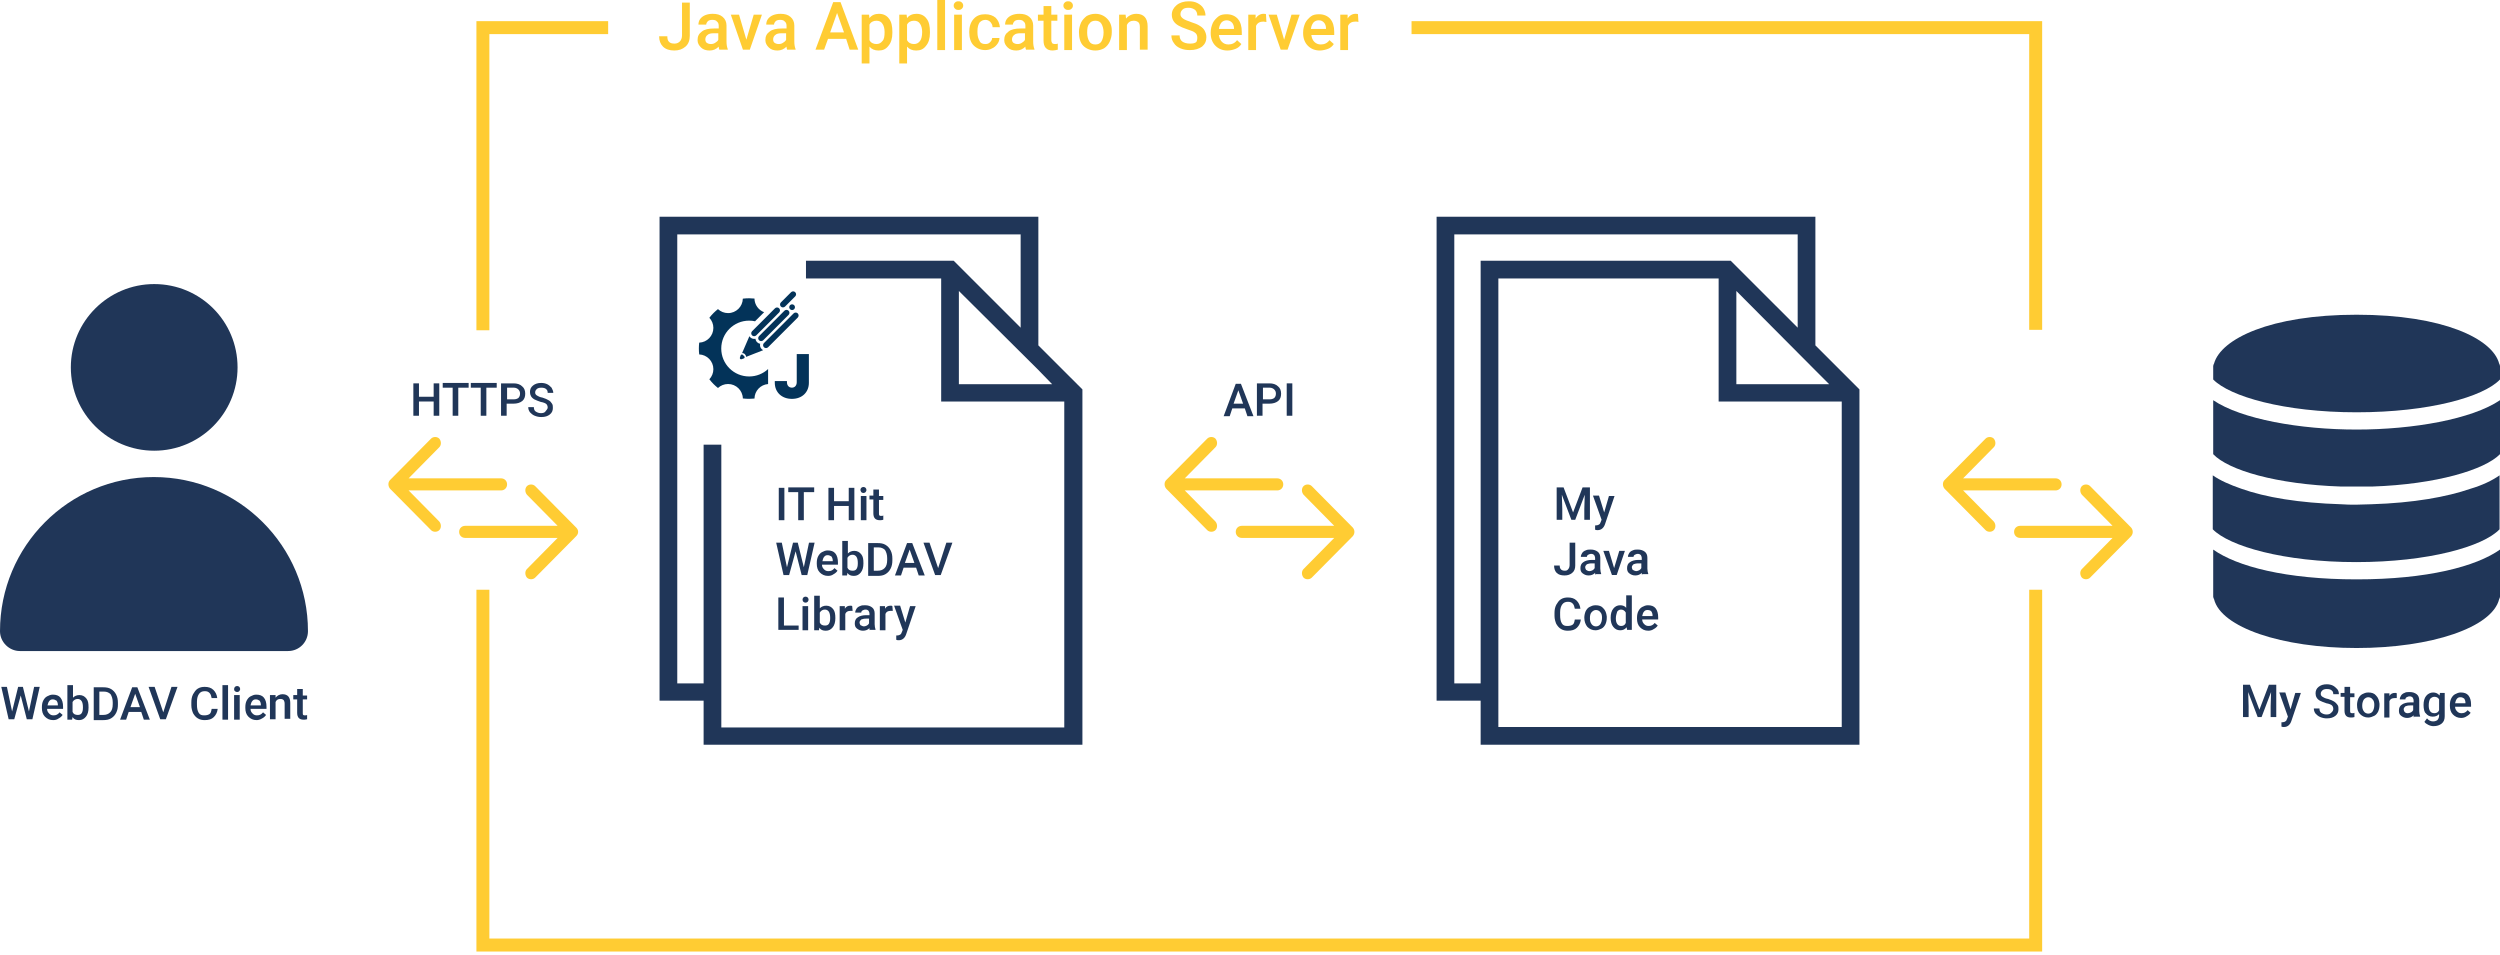 <svg width="670" height="256" viewBox="0 0 670 256" fill="none" xmlns="http://www.w3.org/2000/svg">
<g clip-path="url(#clip0)">
<path d="M41.325 120.791C53.596 120.791 63.666 110.841 63.666 98.461C63.666 86.081 53.711 76.131 41.325 76.131C29.055 76.131 18.984 86.081 18.984 98.461C18.984 110.841 29.055 120.791 41.325 120.791Z" fill="#203658"/>
<path d="M5.325 174.477H77.21C80.219 174.477 82.535 172.047 82.535 169.155C82.535 146.362 64.013 127.85 41.209 127.85C18.405 127.85 0 146.362 0 169.155C0 172.047 2.431 174.477 5.325 174.477Z" fill="#203658"/>
<path d="M7.756 190.675L9.145 184.08H10.649L8.682 192.758H7.177L5.556 186.394L3.82 192.758H2.315L0.347 184.08H1.852L3.241 190.675L4.862 184.08H6.135L7.756 190.675Z" fill="#203658"/>
<path d="M14.238 192.988C13.312 192.988 12.618 192.641 12.039 192.063C11.46 191.484 11.229 190.674 11.229 189.749V189.517C11.229 188.823 11.344 188.245 11.576 187.782C11.807 187.319 12.155 186.856 12.618 186.625C13.081 186.394 13.544 186.162 14.122 186.162C15.049 186.162 15.743 186.394 16.206 186.972C16.669 187.551 16.901 188.36 16.901 189.402V189.98H12.618C12.618 190.559 12.849 190.906 13.196 191.253C13.544 191.6 13.891 191.716 14.354 191.716C15.049 191.716 15.511 191.484 15.975 190.906L16.785 191.6C16.553 191.947 16.206 192.294 15.743 192.526C15.28 192.873 14.817 192.988 14.238 192.988ZM14.122 187.435C13.775 187.435 13.428 187.551 13.196 187.898C12.965 188.129 12.849 188.592 12.733 189.055H15.511V188.939C15.511 188.476 15.396 188.129 15.164 187.782C14.817 187.551 14.47 187.435 14.122 187.435Z" fill="#203658"/>
<path d="M23.73 189.634C23.73 190.675 23.499 191.485 23.036 192.063C22.573 192.642 21.994 192.989 21.183 192.989C20.373 192.989 19.794 192.758 19.447 192.179L19.331 192.873H18.058V183.617H19.563V186.973C20.026 186.51 20.605 186.278 21.299 186.278C22.11 186.278 22.688 186.625 23.151 187.204C23.614 187.782 23.73 188.477 23.73 189.634ZM22.225 189.518C22.225 188.824 22.11 188.245 21.878 187.898C21.647 187.551 21.299 187.32 20.836 187.32C20.258 187.32 19.794 187.551 19.447 188.13V190.791C19.679 191.369 20.142 191.601 20.836 191.601C21.299 191.601 21.647 191.485 21.878 191.138C22.11 190.791 22.225 190.328 22.225 189.634V189.518Z" fill="#203658"/>
<path d="M25.12 192.873V184.195H27.666C28.477 184.195 29.171 184.311 29.75 184.658C30.329 185.005 30.792 185.468 31.139 186.162C31.486 186.856 31.602 187.551 31.602 188.361V188.823C31.602 189.633 31.486 190.327 31.139 191.022C30.792 191.716 30.329 192.179 29.75 192.526C29.171 192.873 28.477 192.989 27.666 192.989H25.12V192.873ZM26.625 185.352V191.6H27.666C28.477 191.6 29.055 191.369 29.518 190.906C29.981 190.443 30.213 189.749 30.213 188.708V188.245C30.213 187.319 29.981 186.625 29.634 186.047C29.171 185.584 28.592 185.352 27.898 185.352H26.625Z" fill="#203658"/>
<path d="M37.852 190.79H34.495L33.801 192.873H32.18L35.421 184.195H36.81L40.167 192.873H38.547L37.852 190.79ZM34.958 189.518H37.505L36.232 185.931L34.958 189.518Z" fill="#203658"/>
<path d="M43.756 190.906L45.955 184.08H47.575L44.45 192.758H42.945L39.82 184.08H41.44L43.756 190.906Z" fill="#203658"/>
<path d="M58.341 189.981C58.226 190.906 57.878 191.601 57.3 192.179C56.721 192.758 55.911 192.989 54.869 192.989C54.174 192.989 53.595 192.873 53.017 192.526C52.438 192.179 52.091 191.716 51.743 191.138C51.512 190.559 51.28 189.865 51.28 189.055V188.245C51.28 187.435 51.396 186.741 51.743 186.047C52.091 185.468 52.438 184.89 53.017 184.543C53.595 184.196 54.174 184.08 54.869 184.08C55.795 184.08 56.605 184.311 57.184 184.89C57.763 185.468 58.11 186.163 58.226 187.088H56.721C56.605 186.51 56.489 186.047 56.142 185.7C55.795 185.353 55.447 185.237 54.869 185.237C54.174 185.237 53.711 185.468 53.364 185.931C53.017 186.394 52.785 187.088 52.785 188.014V188.824C52.785 189.749 52.901 190.444 53.248 191.022C53.595 191.601 54.058 191.716 54.753 191.716C55.332 191.716 55.795 191.601 56.142 191.369C56.489 191.138 56.605 190.675 56.721 189.981H58.341Z" fill="#203658"/>
<path d="M61.12 192.873H59.615V183.617H61.12V192.873Z" fill="#203658"/>
<path d="M62.74 184.658C62.74 184.426 62.856 184.195 62.972 184.079C63.087 183.963 63.319 183.848 63.55 183.848C63.782 183.848 64.014 183.963 64.129 184.079C64.245 184.195 64.361 184.426 64.361 184.658C64.361 184.889 64.245 185.005 64.129 185.236C64.014 185.352 63.782 185.467 63.55 185.467C63.319 185.467 63.087 185.352 62.972 185.236C62.74 185.005 62.74 184.889 62.74 184.658ZM64.245 192.872H62.74V186.277H64.245V192.872Z" fill="#203658"/>
<path d="M68.76 192.988C67.834 192.988 67.139 192.641 66.56 192.063C65.981 191.484 65.75 190.674 65.75 189.749V189.517C65.75 188.823 65.866 188.245 66.097 187.782C66.329 187.319 66.676 186.856 67.139 186.625C67.602 186.394 68.065 186.162 68.644 186.162C69.57 186.162 70.264 186.394 70.728 186.972C71.191 187.551 71.422 188.36 71.422 189.402V189.98H67.139C67.139 190.559 67.371 190.906 67.718 191.253C68.065 191.6 68.412 191.716 68.875 191.716C69.57 191.716 70.033 191.484 70.496 190.906L71.306 191.6C71.075 191.947 70.728 192.294 70.264 192.526C69.686 192.873 69.223 192.988 68.76 192.988ZM68.528 187.435C68.181 187.435 67.834 187.551 67.602 187.898C67.371 188.129 67.255 188.592 67.139 189.055H69.917V188.939C69.917 188.476 69.802 188.129 69.57 187.782C69.223 187.551 68.991 187.435 68.528 187.435Z" fill="#203658"/>
<path d="M73.853 186.278V186.972C74.316 186.394 75.011 186.047 75.705 186.047C77.094 186.047 77.789 186.857 77.789 188.361V192.642H76.284V188.592C76.284 188.129 76.168 187.898 76.052 187.667C75.821 187.435 75.589 187.32 75.126 187.32C74.547 187.32 74.085 187.551 73.853 188.129V192.758H72.348V186.278H73.853Z" fill="#203658"/>
<path d="M81.145 184.774V186.394H82.303V187.435H81.145V191.022C81.145 191.253 81.145 191.485 81.261 191.6C81.377 191.716 81.493 191.716 81.84 191.716C81.956 191.716 82.187 191.716 82.303 191.6V192.757C81.956 192.873 81.608 192.873 81.377 192.873C80.219 192.873 79.64 192.294 79.64 191.022V187.435H78.599V186.278H79.64V184.658H81.145V184.774Z" fill="#203658"/>
<path d="M131.152 88.512V9.141H162.985V5.67H127.68V88.512H131.152Z" fill="#FFCC33"/>
<path d="M543.825 158.047V251.533H131.152V158.047H127.68V255.004H547.298V158.047H543.825Z" fill="#FFCC33"/>
<path d="M117.725 111.42H116.22V107.602H112.284V111.42H110.779V102.742H112.284V106.329H116.22V102.742H117.725V111.42Z" fill="#203658"/>
<path d="M125.596 103.9H122.818V111.42H121.313V103.9H118.65V102.627H125.596V103.9Z" fill="#203658"/>
<path d="M133.12 103.9H130.342V111.42H128.837V103.9H126.175V102.627H133.12V103.9Z" fill="#203658"/>
<path d="M135.783 108.18V111.42H134.278V102.742H137.635C138.561 102.742 139.371 102.974 139.95 103.552C140.529 104.015 140.76 104.709 140.76 105.519C140.76 106.329 140.529 107.023 139.95 107.486C139.371 107.949 138.561 108.18 137.635 108.18H135.783ZM135.783 107.023H137.635C138.214 107.023 138.561 106.907 138.908 106.676C139.14 106.445 139.371 106.097 139.371 105.519C139.371 105.056 139.255 104.709 138.908 104.362C138.677 104.131 138.214 103.899 137.751 103.899H135.898V107.023H135.783Z" fill="#203658"/>
<path d="M146.779 109.222C146.779 108.875 146.664 108.528 146.432 108.296C146.201 108.065 145.622 107.833 144.927 107.718C144.233 107.486 143.654 107.255 143.191 107.024C142.381 106.561 142.033 105.867 142.033 105.057C142.033 104.362 142.265 103.784 142.844 103.321C143.422 102.858 144.117 102.627 145.043 102.627C145.622 102.627 146.201 102.743 146.664 102.974C147.127 103.205 147.474 103.553 147.821 103.9C148.053 104.362 148.284 104.825 148.284 105.288H146.779C146.779 104.825 146.664 104.478 146.316 104.247C146.085 104.015 145.622 103.9 145.043 103.9C144.58 103.9 144.117 104.015 143.885 104.247C143.654 104.478 143.422 104.71 143.422 105.172C143.422 105.519 143.538 105.751 143.885 105.982C144.233 106.214 144.696 106.445 145.39 106.561C146.085 106.792 146.664 107.024 147.011 107.255C147.474 107.486 147.705 107.833 147.937 108.181C148.168 108.528 148.168 108.875 148.168 109.338C148.168 110.032 147.937 110.61 147.358 111.073C146.779 111.536 146.085 111.767 145.043 111.767C144.464 111.767 143.885 111.652 143.307 111.42C142.728 111.189 142.381 110.842 142.033 110.495C141.686 110.032 141.57 109.569 141.57 109.106H143.075C143.075 109.569 143.191 110.032 143.538 110.263C143.885 110.495 144.348 110.726 144.927 110.726C145.506 110.726 145.853 110.61 146.085 110.379C146.548 109.8 146.779 109.569 146.779 109.222Z" fill="#203658"/>
<path d="M210.214 139.414H208.709V130.736H210.214V139.414Z" fill="#203658"/>
<path d="M218.202 131.894H215.424V139.414H213.919V131.894H211.256V130.621H218.202V131.894Z" fill="#203658"/>
<path d="M228.967 139.414H227.462V135.596H223.526V139.414H222.021V130.736H223.526V134.323H227.462V130.736H228.967V139.414Z" fill="#203658"/>
<path d="M230.588 131.316C230.588 131.084 230.704 130.853 230.819 130.737C230.935 130.622 231.167 130.506 231.398 130.506C231.63 130.506 231.861 130.622 231.977 130.737C232.093 130.853 232.209 131.084 232.209 131.316C232.209 131.547 232.093 131.663 231.977 131.894C231.861 132.01 231.63 132.126 231.398 132.126C231.167 132.126 230.935 132.01 230.819 131.894C230.704 131.663 230.588 131.431 230.588 131.316ZM232.209 139.415H230.704V132.936H232.209V139.415Z" fill="#203658"/>
<path d="M235.565 131.315V132.935H236.722V133.976H235.565V137.563C235.565 137.794 235.565 138.026 235.68 138.141C235.796 138.257 235.912 138.257 236.259 138.257C236.375 138.257 236.607 138.257 236.722 138.141V139.298C236.375 139.414 236.028 139.414 235.796 139.414C234.639 139.414 234.06 138.835 234.06 137.563V133.86H233.018V132.819H234.06V131.199H235.565V131.315Z" fill="#203658"/>
<path d="M215.424 152.027L216.813 145.432H218.317L216.35 154.109H214.845L213.224 147.746L211.488 154.109H209.983L208.015 145.432H209.52L210.909 152.027L212.53 145.432H213.803L215.424 152.027Z" fill="#203658"/>
<path d="M221.906 154.34C220.98 154.34 220.286 153.993 219.707 153.414C219.128 152.836 218.896 152.026 218.896 151.1V150.869C218.896 150.175 219.012 149.596 219.244 149.133C219.475 148.671 219.823 148.208 220.286 147.976C220.749 147.745 221.212 147.514 221.79 147.514C222.716 147.514 223.411 147.745 223.874 148.324C224.337 148.902 224.569 149.712 224.569 150.753V151.332H220.286C220.286 151.91 220.517 152.257 220.864 152.604C221.212 152.952 221.559 153.067 222.022 153.067C222.716 153.067 223.179 152.836 223.643 152.257L224.453 152.952C224.221 153.299 223.874 153.646 223.411 153.877C222.948 154.224 222.485 154.34 221.906 154.34ZM221.79 148.786C221.443 148.786 221.096 148.902 220.864 149.249C220.633 149.481 220.517 149.943 220.401 150.406H223.18V150.29C223.18 149.828 223.064 149.481 222.832 149.133C222.485 148.902 222.138 148.786 221.79 148.786Z" fill="#203658"/>
<path d="M231.398 150.985C231.398 152.026 231.166 152.836 230.703 153.415C230.24 153.993 229.661 154.34 228.851 154.34C228.041 154.34 227.462 154.109 227.115 153.531L226.999 154.225H225.726V144.969H227.23V148.324C227.693 147.861 228.272 147.63 228.967 147.63C229.777 147.63 230.356 147.977 230.819 148.555C231.282 149.134 231.398 149.828 231.398 150.985ZM229.893 150.869C229.893 150.175 229.777 149.597 229.546 149.25C229.314 148.903 228.967 148.671 228.504 148.671C227.925 148.671 227.462 148.903 227.115 149.481V152.142C227.346 152.721 227.809 152.952 228.504 152.952C228.967 152.952 229.314 152.836 229.546 152.489C229.777 152.142 229.893 151.679 229.893 150.985V150.869Z" fill="#203658"/>
<path d="M232.671 154.224V145.547H235.218C236.028 145.547 236.722 145.663 237.301 146.01C237.88 146.357 238.343 146.82 238.69 147.514C239.038 148.208 239.153 148.902 239.153 149.712V150.175C239.153 150.985 239.038 151.679 238.69 152.373C238.343 153.067 237.88 153.53 237.301 153.877C236.722 154.224 236.028 154.34 235.218 154.34H232.671V154.224ZM234.176 146.704V152.952H235.218C236.028 152.952 236.607 152.72 237.07 152.258C237.533 151.795 237.764 151.101 237.764 150.059V149.596C237.764 148.671 237.533 147.977 237.185 147.398C236.722 146.935 236.144 146.704 235.449 146.704H234.176Z" fill="#203658"/>
<path d="M245.52 152.142H242.163L241.469 154.224H239.848L243.089 145.547H244.478L247.835 154.224H246.215L245.52 152.142ZM242.511 150.869H245.057L243.784 147.282L242.511 150.869Z" fill="#203658"/>
<path d="M251.424 152.258L253.623 145.432H255.244L252.118 154.109H250.613L247.488 145.432H249.108L251.424 152.258Z" fill="#203658"/>
<path d="M210.099 167.646H214.034V168.803H208.594V160.125H210.099V167.646Z" fill="#203658"/>
<path d="M215.076 160.704C215.076 160.473 215.192 160.242 215.308 160.126C215.423 160.01 215.655 159.895 215.886 159.895C216.118 159.895 216.35 160.01 216.465 160.126C216.581 160.242 216.697 160.473 216.697 160.704C216.697 160.936 216.581 161.052 216.465 161.283C216.35 161.399 216.118 161.514 215.886 161.514C215.655 161.514 215.423 161.399 215.308 161.283C215.192 161.167 215.076 160.936 215.076 160.704ZM216.581 168.919H215.076V162.44H216.581V168.919Z" fill="#203658"/>
<path d="M223.874 165.679C223.874 166.72 223.642 167.53 223.179 168.108C222.716 168.687 222.137 169.034 221.327 169.034C220.517 169.034 219.938 168.802 219.591 168.224L219.475 168.918H218.202V159.662H219.707V163.017C220.17 162.555 220.748 162.323 221.443 162.323C222.253 162.323 222.832 162.67 223.295 163.249C223.758 163.827 223.874 164.637 223.874 165.679ZM222.485 165.563C222.485 164.869 222.369 164.29 222.137 163.943C221.906 163.596 221.559 163.365 221.096 163.365C220.517 163.365 220.054 163.596 219.707 164.174V166.836C219.938 167.414 220.401 167.645 221.096 167.645C221.559 167.645 221.906 167.53 222.137 167.183C222.369 166.836 222.485 166.373 222.485 165.679V165.563Z" fill="#203658"/>
<path d="M228.504 163.713C228.273 163.713 228.157 163.713 227.926 163.713C227.231 163.713 226.768 163.944 226.537 164.523V168.919H225.032V162.44H226.421V163.134C226.768 162.556 227.231 162.324 227.926 162.324C228.157 162.324 228.273 162.324 228.389 162.44L228.504 163.713Z" fill="#203658"/>
<path d="M233.135 168.918C233.019 168.802 233.019 168.571 233.019 168.339C232.556 168.802 231.977 169.033 231.282 169.033C230.588 169.033 230.125 168.802 229.662 168.455C229.199 168.108 229.083 167.645 229.083 167.066C229.083 166.372 229.315 165.794 229.893 165.447C230.356 165.1 231.167 164.868 232.093 164.868H233.019V164.521C233.019 164.174 232.903 163.943 232.787 163.711C232.556 163.48 232.324 163.364 231.977 163.364C231.63 163.364 231.398 163.48 231.167 163.595C230.935 163.711 230.819 163.943 230.819 164.174H229.199C229.199 163.827 229.315 163.48 229.546 163.133C229.778 162.786 230.125 162.554 230.472 162.438C230.935 162.207 231.282 162.207 231.861 162.207C232.671 162.207 233.25 162.438 233.713 162.786C234.176 163.133 234.408 163.711 234.408 164.405V167.298C234.408 167.876 234.524 168.339 234.639 168.686V168.802H233.135V168.918ZM231.514 167.876C231.745 167.876 232.093 167.761 232.324 167.645C232.556 167.529 232.787 167.298 232.903 167.066V165.794H232.093C231.514 165.794 231.167 165.909 230.819 166.025C230.588 166.257 230.356 166.488 230.356 166.835C230.356 167.066 230.472 167.298 230.588 167.529C231.051 167.761 231.282 167.876 231.514 167.876Z" fill="#203658"/>
<path d="M239.27 163.713C239.038 163.713 238.922 163.713 238.691 163.713C237.996 163.713 237.533 163.944 237.302 164.523V168.919H235.797V162.44H237.186V163.134C237.533 162.556 237.996 162.324 238.691 162.324C238.922 162.324 239.038 162.324 239.154 162.44L239.27 163.713Z" fill="#203658"/>
<path d="M242.626 166.837L243.9 162.44H245.405L242.858 169.96C242.511 171.002 241.816 171.58 240.89 171.58C240.659 171.58 240.427 171.58 240.195 171.465V170.308H240.427C240.774 170.308 241.122 170.192 241.237 170.076C241.469 169.96 241.585 169.729 241.7 169.382L241.932 168.803L239.617 162.324H241.237L242.626 166.837Z" fill="#203658"/>
<path d="M278.279 92.561V58.082H176.761V187.782H188.568V199.584H290.087V104.362L278.279 92.561ZM281.984 102.974H256.98V77.983L278.279 99.156L281.984 102.974ZM285.341 194.956H193.314V187.898V119.172H188.568V183.154H181.507V62.826H273.533V87.817L255.591 69.883H216.002V74.627H252.234V107.602H285.225V194.956H285.341Z" fill="#203658"/>
<path d="M333.611 109.452H330.254L329.559 111.535H327.938L331.18 102.857H332.569L335.926 111.535H334.305L333.611 109.452ZM330.601 108.18H333.148L331.874 104.593L330.601 108.18Z" fill="#203658"/>
<path d="M338.357 108.18V111.42H336.852V102.742H340.209C341.135 102.742 341.945 102.974 342.524 103.552C343.103 104.015 343.334 104.709 343.334 105.519C343.334 106.329 343.103 107.023 342.524 107.486C341.945 107.949 341.135 108.18 340.209 108.18H338.357ZM338.357 107.023H340.209C340.788 107.023 341.135 106.907 341.482 106.676C341.714 106.445 341.945 106.097 341.945 105.519C341.945 105.056 341.83 104.709 341.482 104.362C341.251 104.131 340.788 103.899 340.325 103.899H338.473V107.023H338.357Z" fill="#203658"/>
<path d="M346.344 111.42H344.839V102.742H346.344V111.42Z" fill="#203658"/>
<path d="M182.664 0.693H184.863V9.602C184.863 10.759 184.516 11.801 183.706 12.495C182.895 13.189 181.969 13.536 180.696 13.536C179.423 13.536 178.381 13.189 177.686 12.495C176.992 11.801 176.645 10.875 176.645 9.718H178.844C178.844 10.412 178.96 10.875 179.307 11.222C179.654 11.569 180.117 11.685 180.812 11.685C181.391 11.685 181.854 11.454 182.201 11.106C182.548 10.759 182.78 10.181 182.78 9.487V0.693H182.664Z" fill="#FFCC33"/>
<path d="M192.851 13.422C192.735 13.191 192.619 12.959 192.619 12.496C191.925 13.191 191.115 13.538 190.188 13.538C189.262 13.538 188.452 13.306 187.873 12.728C187.295 12.149 186.947 11.571 186.947 10.761C186.947 9.72 187.295 9.025 188.105 8.447C188.799 7.868 189.957 7.637 191.346 7.637H192.619V6.943C192.619 6.48 192.504 6.017 192.156 5.786C191.925 5.439 191.462 5.323 190.883 5.323C190.42 5.323 189.957 5.439 189.725 5.67C189.494 5.901 189.262 6.249 189.262 6.596H187.179C187.179 6.133 187.295 5.554 187.642 5.092C187.989 4.629 188.452 4.282 189.031 4.05C189.61 3.819 190.304 3.703 190.999 3.703C192.156 3.703 192.967 3.935 193.661 4.513C194.356 5.092 194.703 5.901 194.703 6.827V11.108C194.703 11.918 194.819 12.612 195.05 13.191V13.306H192.851V13.422ZM190.536 11.802C190.999 11.802 191.346 11.687 191.693 11.455C192.041 11.224 192.388 10.992 192.504 10.645V8.91H191.346C190.536 8.91 189.957 9.025 189.61 9.372C189.262 9.604 189.031 10.067 189.031 10.53C189.031 10.992 189.147 11.224 189.378 11.455C189.725 11.687 190.073 11.802 190.536 11.802Z" fill="#FFCC33"/>
<path d="M200.027 10.644L201.995 3.934H204.194L200.953 13.305H199.101L195.86 3.934H198.059L200.027 10.644Z" fill="#FFCC33"/>
<path d="M211.024 13.422C210.908 13.191 210.793 12.959 210.793 12.496C210.098 13.191 209.288 13.538 208.362 13.538C207.436 13.538 206.625 13.306 206.047 12.728C205.468 12.149 205.121 11.571 205.121 10.761C205.121 9.72 205.468 9.025 206.278 8.447C206.973 7.868 208.13 7.637 209.519 7.637H210.793V6.943C210.793 6.48 210.677 6.017 210.33 5.786C210.098 5.439 209.635 5.323 209.056 5.323C208.593 5.323 208.13 5.439 207.899 5.67C207.667 5.901 207.436 6.249 207.436 6.596H205.352C205.352 6.133 205.468 5.554 205.815 5.092C206.162 4.629 206.625 4.282 207.204 4.05C207.783 3.819 208.478 3.703 209.172 3.703C210.33 3.703 211.14 3.935 211.835 4.513C212.529 5.092 212.876 5.901 212.876 6.827V11.108C212.876 11.918 212.992 12.612 213.224 13.191V13.306H211.024V13.422ZM208.709 11.802C209.172 11.802 209.519 11.687 209.867 11.455C210.214 11.224 210.561 10.992 210.677 10.645V8.91H209.519C208.709 8.91 208.13 9.025 207.783 9.372C207.436 9.604 207.204 10.067 207.204 10.53C207.204 10.992 207.32 11.224 207.552 11.455C207.899 11.687 208.246 11.802 208.709 11.802Z" fill="#FFCC33"/>
<path d="M226.768 10.413H221.906L220.864 13.305H218.549L223.295 0.578H225.263L230.009 13.305H227.694L226.768 10.413ZM222.485 8.677H226.189L224.337 3.471L222.485 8.677Z" fill="#FFCC33"/>
<path d="M239.153 8.794C239.153 10.298 238.806 11.455 238.111 12.265C237.417 13.191 236.607 13.538 235.449 13.538C234.407 13.538 233.597 13.191 233.018 12.496V17.009H230.935V3.935H232.902L233.018 4.86C233.597 4.05 234.523 3.703 235.565 3.703C236.722 3.703 237.648 4.166 238.227 4.976C238.922 5.786 239.153 7.058 239.153 8.563V8.794ZM237.07 8.563C237.07 7.637 236.838 6.827 236.491 6.364C236.144 5.786 235.565 5.554 234.87 5.554C234.06 5.554 233.365 5.901 233.018 6.596V10.761C233.365 11.455 234.06 11.802 234.87 11.802C235.565 11.802 236.028 11.571 236.491 10.992C236.954 10.53 237.07 9.72 237.07 8.563Z" fill="#FFCC33"/>
<path d="M249.224 8.794C249.224 10.298 248.876 11.455 248.182 12.265C247.487 13.191 246.677 13.538 245.519 13.538C244.478 13.538 243.667 13.191 243.089 12.496V17.009H241.005V3.935H242.973L243.089 4.86C243.667 4.05 244.593 3.703 245.635 3.703C246.793 3.703 247.719 4.166 248.298 4.976C248.992 5.786 249.224 7.058 249.224 8.563V8.794ZM247.14 8.563C247.14 7.637 246.908 6.827 246.561 6.364C246.214 5.786 245.635 5.554 244.941 5.554C244.13 5.554 243.436 5.901 243.089 6.596V10.761C243.436 11.455 244.13 11.802 244.941 11.802C245.635 11.802 246.098 11.571 246.561 10.992C246.908 10.53 247.14 9.72 247.14 8.563Z" fill="#FFCC33"/>
<path d="M253.275 13.421H251.192V0H253.275V13.421Z" fill="#FFCC33"/>
<path d="M255.591 1.505C255.591 1.158 255.707 0.926 255.938 0.695C256.17 0.463 256.401 0.348 256.864 0.348C257.327 0.348 257.559 0.463 257.79 0.695C258.022 0.926 258.137 1.158 258.137 1.505C258.137 1.852 258.022 2.083 257.79 2.315C257.559 2.546 257.327 2.662 256.864 2.662C256.401 2.662 256.17 2.546 255.938 2.315C255.707 2.083 255.591 1.852 255.591 1.505ZM257.79 13.422H255.707V3.934H257.79V13.422Z" fill="#FFCC33"/>
<path d="M264.041 11.802C264.62 11.802 264.967 11.686 265.314 11.339C265.661 10.992 265.893 10.645 265.893 10.182H267.861C267.861 10.76 267.629 11.339 267.282 11.802C266.935 12.264 266.472 12.727 265.893 12.959C265.314 13.306 264.62 13.421 264.041 13.421C262.767 13.421 261.726 12.959 260.915 12.149C260.105 11.339 259.758 10.066 259.758 8.562C259.758 7.174 260.105 6.017 260.915 5.091C261.726 4.165 262.767 3.818 264.041 3.818C265.198 3.818 266.124 4.165 266.819 4.744C267.514 5.438 267.861 6.248 267.977 7.289H266.009C266.009 6.711 265.777 6.364 265.43 5.901C265.083 5.554 264.62 5.322 264.157 5.322C263.462 5.322 262.999 5.554 262.536 6.017C262.189 6.479 261.957 7.289 261.957 8.331V8.678C261.957 9.719 262.189 10.413 262.536 10.992C262.767 11.57 263.346 11.802 264.041 11.802Z" fill="#FFCC33"/>
<path d="M275.038 13.422C274.922 13.191 274.806 12.959 274.806 12.496C274.112 13.191 273.302 13.538 272.375 13.538C271.449 13.538 270.639 13.306 270.06 12.728C269.482 12.149 269.134 11.571 269.134 10.761C269.134 9.72 269.482 9.025 270.292 8.447C270.986 7.868 272.144 7.637 273.533 7.637H274.806V6.943C274.806 6.48 274.691 6.017 274.343 5.786C274.112 5.439 273.649 5.323 273.07 5.323C272.607 5.323 272.144 5.439 271.912 5.67C271.681 5.901 271.449 6.249 271.449 6.596H269.366C269.366 6.133 269.482 5.554 269.829 5.092C270.176 4.629 270.639 4.282 271.218 4.05C271.797 3.819 272.491 3.703 273.186 3.703C274.343 3.703 275.154 3.935 275.848 4.513C276.543 5.092 276.89 5.901 276.89 6.827V11.108C276.89 11.918 277.006 12.612 277.237 13.191V13.306H275.038V13.422ZM272.723 11.802C273.186 11.802 273.533 11.687 273.88 11.455C274.228 11.224 274.575 10.992 274.691 10.645V8.91H273.533C272.723 8.91 272.144 9.025 271.797 9.372C271.449 9.604 271.218 10.067 271.218 10.53C271.218 10.992 271.334 11.224 271.565 11.455C271.912 11.687 272.26 11.802 272.723 11.802Z" fill="#FFCC33"/>
<path d="M281.752 1.619V3.933H283.373V5.553H281.752V10.759C281.752 11.107 281.868 11.338 281.984 11.569C282.099 11.685 282.331 11.801 282.794 11.801C283.025 11.801 283.257 11.801 283.488 11.685V13.305C283.025 13.421 282.562 13.536 282.099 13.536C280.479 13.536 279.668 12.611 279.668 10.875V5.553H278.164V3.933H279.668V1.619H281.752Z" fill="#FFCC33"/>
<path d="M284.993 1.505C284.993 1.158 285.108 0.926 285.34 0.695C285.571 0.463 285.803 0.348 286.266 0.348C286.729 0.348 286.961 0.463 287.192 0.695C287.424 0.926 287.539 1.158 287.539 1.505C287.539 1.852 287.424 2.083 287.192 2.315C286.961 2.546 286.729 2.662 286.266 2.662C285.803 2.662 285.571 2.546 285.34 2.315C285.108 2.083 284.993 1.852 284.993 1.505ZM287.308 13.422H285.224V3.934H287.308V13.422Z" fill="#FFCC33"/>
<path d="M289.16 8.563C289.16 7.637 289.392 6.827 289.739 6.017C290.086 5.323 290.665 4.744 291.244 4.282C291.938 3.935 292.633 3.703 293.559 3.703C294.832 3.703 295.874 4.166 296.684 4.976C297.495 5.786 297.958 6.827 297.958 8.215V8.678C297.958 9.604 297.726 10.414 297.379 11.224C297.032 11.918 296.569 12.496 295.874 12.959C295.18 13.306 294.485 13.538 293.559 13.538C292.286 13.538 291.128 13.075 290.318 12.265C289.507 11.455 289.16 10.182 289.16 8.563ZM291.36 8.794C291.36 9.72 291.591 10.53 291.938 11.108C292.286 11.687 292.864 11.918 293.559 11.918C294.253 11.918 294.832 11.687 295.18 11.108C295.527 10.53 295.758 9.72 295.758 8.678C295.758 7.753 295.527 6.943 295.18 6.364C294.832 5.786 294.253 5.554 293.559 5.554C292.864 5.554 292.286 5.786 291.938 6.364C291.475 6.827 291.36 7.637 291.36 8.794Z" fill="#FFCC33"/>
<path d="M301.662 3.935L301.777 4.976C302.472 4.166 303.398 3.703 304.556 3.703C306.523 3.703 307.565 4.86 307.565 7.058V13.306H305.482V7.29C305.482 6.711 305.366 6.249 305.134 6.017C304.903 5.786 304.44 5.554 303.861 5.554C303.051 5.554 302.356 5.901 302.009 6.711V13.422H299.925V3.935H301.662Z" fill="#FFCC33"/>
<path d="M320.877 10.066C320.877 9.488 320.646 9.025 320.298 8.794C319.951 8.447 319.256 8.215 318.215 7.868C317.173 7.521 316.363 7.174 315.784 6.827C314.626 6.133 314.047 5.207 314.047 3.934C314.047 2.893 314.51 2.083 315.321 1.389C316.131 0.695 317.289 0.348 318.562 0.348C319.488 0.348 320.183 0.463 320.877 0.81C321.572 1.158 322.15 1.62 322.498 2.199C322.845 2.777 323.076 3.472 323.076 4.166H320.877C320.877 3.472 320.646 3.009 320.298 2.662C319.835 2.315 319.256 2.083 318.562 2.083C317.867 2.083 317.289 2.199 316.941 2.546C316.594 2.893 316.363 3.24 316.363 3.819C316.363 4.281 316.594 4.629 317.057 4.976C317.52 5.323 318.215 5.554 319.141 5.901C320.183 6.248 320.877 6.48 321.572 6.943C322.15 7.29 322.613 7.752 322.845 8.215C323.076 8.678 323.308 9.257 323.308 9.951C323.308 10.992 322.961 11.802 322.15 12.496C321.34 13.075 320.298 13.422 318.909 13.422C317.983 13.422 317.173 13.306 316.363 12.959C315.552 12.612 314.973 12.149 314.626 11.571C314.163 10.992 313.932 10.298 313.932 9.488H316.131C316.131 10.182 316.363 10.761 316.826 11.108C317.289 11.455 317.983 11.686 318.909 11.686C319.719 11.686 320.298 11.571 320.646 11.223C320.761 10.992 320.877 10.645 320.877 10.066Z" fill="#FFCC33"/>
<path d="M328.98 13.537C327.591 13.537 326.549 13.074 325.739 12.264C324.929 11.455 324.466 10.298 324.466 8.909V8.678C324.466 7.752 324.697 6.942 325.045 6.132C325.392 5.438 325.971 4.86 326.549 4.397C327.128 3.934 327.939 3.818 328.749 3.818C330.022 3.818 331.064 4.281 331.759 5.091C332.453 5.901 332.8 7.058 332.8 8.562V9.372H326.665C326.781 10.182 327.012 10.76 327.476 11.223C327.939 11.686 328.517 11.917 329.212 11.917C330.138 11.917 330.948 11.57 331.527 10.76L332.685 11.802C332.337 12.38 331.759 12.843 331.18 13.074C330.601 13.306 329.791 13.537 328.98 13.537ZM328.749 5.438C328.17 5.438 327.707 5.67 327.36 6.017C327.012 6.479 326.781 6.942 326.665 7.752H330.717V7.636C330.717 6.942 330.485 6.364 330.138 6.017C329.791 5.67 329.328 5.438 328.749 5.438Z" fill="#FFCC33"/>
<path d="M339.399 5.901C339.167 5.901 338.82 5.786 338.589 5.786C337.663 5.786 336.968 6.133 336.621 6.943V13.422H334.537V3.935H336.505V4.976C336.968 4.166 337.778 3.703 338.589 3.703C338.936 3.703 339.167 3.703 339.283 3.819L339.399 5.901Z" fill="#FFCC33"/>
<path d="M344.144 10.644L346.112 3.934H348.312L345.07 13.305H343.218L339.977 3.934H342.176L344.144 10.644Z" fill="#FFCC33"/>
<path d="M353.752 13.537C352.363 13.537 351.321 13.074 350.511 12.264C349.701 11.455 349.238 10.298 349.238 8.909V8.678C349.238 7.752 349.469 6.942 349.817 6.132C350.164 5.438 350.743 4.86 351.321 4.397C351.9 3.934 352.711 3.818 353.521 3.818C354.794 3.818 355.836 4.281 356.531 5.091C357.225 5.901 357.572 7.058 357.572 8.562V9.372H351.437C351.553 10.182 351.784 10.76 352.247 11.223C352.71 11.686 353.289 11.917 353.984 11.917C354.91 11.917 355.72 11.57 356.299 10.76L357.457 11.802C357.109 12.38 356.531 12.843 355.952 13.074C355.373 13.306 354.447 13.537 353.752 13.537ZM353.405 5.438C352.826 5.438 352.363 5.67 352.016 6.017C351.669 6.479 351.437 6.942 351.321 7.752H355.373V7.636C355.373 6.942 355.141 6.364 354.794 6.017C354.447 5.67 354.1 5.438 353.405 5.438Z" fill="#FFCC33"/>
<path d="M364.055 5.901C363.823 5.786 363.476 5.786 363.244 5.786C362.318 5.786 361.624 6.133 361.277 6.943V13.422H359.193V3.935H361.161V4.976C361.624 4.166 362.434 3.703 363.244 3.703C363.592 3.703 363.823 3.703 363.939 3.819L364.055 5.901Z" fill="#FFCC33"/>
<path d="M317.52 131.435H342.292C343.218 131.435 343.913 130.741 343.913 129.815C343.913 128.89 343.218 128.196 342.292 128.196H317.52L325.739 119.865C326.318 119.287 326.318 118.245 325.739 117.551C325.16 116.973 324.119 116.973 323.54 117.551L312.543 128.658C311.964 129.237 311.964 130.278 312.543 130.972L323.54 142.08C324.119 142.658 325.16 142.658 325.739 142.08C326.318 141.501 326.318 140.46 325.739 139.766L317.52 131.435Z" fill="#FFCC33"/>
<path d="M362.55 141.385L351.553 130.278C350.974 129.699 349.932 129.699 349.354 130.278C348.775 130.856 348.775 131.897 349.354 132.592L357.572 140.922H332.8C331.874 140.922 331.18 141.616 331.18 142.542C331.18 143.467 331.874 144.162 332.8 144.162H357.572L349.354 152.492C348.775 153.071 348.775 154.112 349.354 154.806C349.932 155.385 350.974 155.385 351.553 154.806L362.55 143.699C363.129 143.005 363.129 142.079 362.55 141.385Z" fill="#FFCC33"/>
<path d="M526.114 131.435H550.886C551.812 131.435 552.507 130.741 552.507 129.815C552.507 128.89 551.812 128.196 550.886 128.196H526.114L534.333 119.865C534.912 119.287 534.912 118.245 534.333 117.551C533.754 116.973 532.712 116.973 532.134 117.551L521.137 128.658C520.558 129.237 520.558 130.278 521.137 130.972L532.134 142.08C532.712 142.658 533.754 142.658 534.333 142.08C534.912 141.501 534.912 140.46 534.333 139.766L526.114 131.435Z" fill="#FFCC33"/>
<path d="M571.143 141.385L560.147 130.278C559.568 129.699 558.526 129.699 557.947 130.278C557.368 130.856 557.368 131.897 557.947 132.592L566.166 140.922H541.394C540.468 140.922 539.773 141.616 539.773 142.542C539.773 143.467 540.468 144.162 541.394 144.162H566.166L557.947 152.492C557.368 153.071 557.368 154.112 557.947 154.806C558.526 155.385 559.568 155.385 560.147 154.806L571.143 143.699C571.722 143.005 571.722 142.079 571.143 141.385Z" fill="#FFCC33"/>
<path d="M109.506 131.435H134.278C135.204 131.435 135.898 130.741 135.898 129.815C135.898 128.89 135.204 128.196 134.278 128.196H109.506L117.725 119.865C118.303 119.287 118.303 118.245 117.725 117.551C117.146 116.973 116.104 116.973 115.525 117.551L104.528 128.658C103.95 129.237 103.95 130.278 104.528 130.972L115.525 142.08C116.104 142.658 117.146 142.658 117.725 142.08C118.303 141.501 118.303 140.46 117.725 139.766L109.506 131.435Z" fill="#FFCC33"/>
<path d="M154.419 141.385L143.423 130.278C142.844 129.699 141.802 129.699 141.223 130.278C140.644 130.856 140.644 131.897 141.223 132.592L149.442 140.922H124.67C123.744 140.922 123.049 141.616 123.049 142.542C123.049 143.467 123.744 144.162 124.67 144.162H149.442L141.223 152.492C140.644 153.071 140.644 154.112 141.223 154.806C141.802 155.385 142.844 155.385 143.423 154.806L154.419 143.699C155.114 143.005 155.114 142.079 154.419 141.385Z" fill="#FFCC33"/>
<path d="M602.977 183.5L605.523 190.211L608.07 183.5H610.038V192.178H608.533V189.285L608.649 185.467L606.102 192.178H605.06L602.514 185.467L602.629 189.285V192.178H601.125V183.5H602.977Z" fill="#203658"/>
<path d="M613.858 190.096L615.131 185.7H616.636L614.089 193.22C613.742 194.262 613.047 194.84 612.121 194.84C611.89 194.84 611.658 194.84 611.427 194.724V193.567H611.658C612.006 193.567 612.353 193.452 612.469 193.336C612.7 193.22 612.816 192.989 612.932 192.642L613.163 192.063L610.848 185.584H612.469L613.858 190.096Z" fill="#203658"/>
<path d="M625.318 189.98C625.318 189.633 625.202 189.285 624.971 189.054C624.739 188.823 624.16 188.591 623.466 188.476C622.771 188.244 622.192 188.013 621.729 187.781C620.919 187.319 620.572 186.624 620.572 185.814C620.572 185.12 620.803 184.542 621.382 184.079C621.961 183.616 622.656 183.385 623.582 183.385C624.16 183.385 624.739 183.5 625.202 183.732C625.665 183.963 626.012 184.31 626.36 184.657C626.707 185.005 626.823 185.583 626.823 186.046H625.318C625.318 185.583 625.202 185.236 624.855 185.005C624.623 184.773 624.16 184.657 623.582 184.657C623.119 184.657 622.656 184.773 622.424 185.005C622.193 185.236 621.961 185.467 621.961 185.93C621.961 186.277 622.077 186.509 622.424 186.74C622.771 186.971 623.234 187.203 623.929 187.319C624.623 187.55 625.202 187.781 625.549 188.013C625.897 188.244 626.244 188.591 626.475 188.938C626.707 189.285 626.707 189.633 626.707 190.095C626.707 190.79 626.475 191.368 625.897 191.831C625.318 192.294 624.623 192.525 623.582 192.525C623.003 192.525 622.424 192.409 621.845 192.178C621.266 191.947 620.919 191.6 620.572 191.252C620.225 190.79 620.109 190.327 620.109 189.864H621.614C621.614 190.327 621.729 190.79 622.077 191.021C622.424 191.252 622.887 191.484 623.466 191.484C624.045 191.484 624.392 191.368 624.623 191.137C625.202 190.674 625.318 190.327 625.318 189.98Z" fill="#203658"/>
<path d="M629.832 184.194V185.814H630.989V186.855H629.832V190.442C629.832 190.673 629.832 190.904 629.948 191.02C630.063 191.136 630.179 191.136 630.526 191.136C630.642 191.136 630.874 191.136 630.989 191.02V192.177C630.642 192.293 630.295 192.293 630.063 192.293C628.906 192.293 628.327 191.714 628.327 190.442V186.739H627.285V185.698H628.327V184.078H629.832V184.194Z" fill="#203658"/>
<path d="M631.685 188.939C631.685 188.361 631.8 187.782 632.032 187.204C632.263 186.741 632.611 186.278 633.074 186.047C633.537 185.815 634 185.584 634.694 185.584C635.62 185.584 636.315 185.815 636.778 186.394C637.357 186.972 637.588 187.667 637.704 188.592V188.939C637.704 189.634 637.588 190.096 637.357 190.675C637.125 191.138 636.778 191.6 636.315 191.832C635.852 192.063 635.273 192.295 634.694 192.295C633.768 192.295 633.074 191.948 632.495 191.369C631.916 190.791 631.685 189.981 631.685 188.939ZM633.074 189.055C633.074 189.749 633.189 190.212 633.537 190.675C633.768 191.022 634.231 191.253 634.694 191.253C635.157 191.253 635.62 191.022 635.852 190.675C636.083 190.328 636.315 189.749 636.315 188.939C636.315 188.245 636.199 187.782 635.852 187.435C635.62 187.088 635.157 186.857 634.694 186.857C634.231 186.857 633.884 187.088 633.537 187.435C633.305 187.782 633.074 188.361 633.074 189.055Z" fill="#203658"/>
<path d="M642.334 187.088C642.102 187.088 641.987 187.088 641.755 187.088C641.061 187.088 640.598 187.319 640.366 187.898V192.294H638.977V185.815H640.366V186.509C640.713 185.931 641.176 185.699 641.871 185.699C642.102 185.699 642.218 185.699 642.334 185.815V187.088Z" fill="#203658"/>
<path d="M646.964 192.293C646.848 192.177 646.848 191.946 646.848 191.715C646.385 192.177 645.806 192.409 645.112 192.409C644.417 192.409 643.954 192.177 643.491 191.83C643.028 191.483 642.913 191.02 642.913 190.442C642.913 189.748 643.144 189.169 643.723 188.822C644.186 188.475 644.996 188.244 645.922 188.244H646.848V187.781C646.848 187.434 646.732 187.202 646.617 186.971C646.385 186.74 646.154 186.624 645.806 186.624C645.459 186.624 645.228 186.74 644.996 186.855C644.765 186.971 644.649 187.202 644.649 187.434H643.144C643.144 187.087 643.26 186.74 643.491 186.392C643.723 186.045 644.07 185.814 644.417 185.698C644.765 185.467 645.228 185.467 645.806 185.467C646.617 185.467 647.196 185.698 647.659 186.045C648.122 186.392 648.353 186.971 648.353 187.665V190.558C648.353 191.136 648.469 191.599 648.585 191.946V192.062H646.964V192.293ZM645.343 191.136C645.575 191.136 645.922 191.02 646.154 190.905C646.385 190.789 646.617 190.558 646.733 190.326V189.054H645.922C645.343 189.054 644.996 189.169 644.649 189.285C644.417 189.516 644.186 189.748 644.186 190.095C644.186 190.326 644.302 190.558 644.417 190.789C644.765 191.136 644.996 191.136 645.343 191.136Z" fill="#203658"/>
<path d="M649.511 188.939C649.511 187.898 649.742 187.088 650.205 186.51C650.668 185.931 651.363 185.584 652.057 185.584C652.752 185.584 653.331 185.815 653.794 186.394L653.91 185.7H655.183V191.948C655.183 192.757 654.951 193.452 654.373 193.914C653.794 194.377 653.099 194.609 652.173 194.609C651.71 194.609 651.247 194.493 650.784 194.262C650.321 194.03 649.974 193.799 649.742 193.452L650.437 192.526C650.9 193.105 651.479 193.336 652.057 193.336C652.52 193.336 652.868 193.22 653.215 192.989C653.446 192.757 653.678 192.295 653.678 191.832V191.369C653.215 191.832 652.752 192.063 651.942 192.063C651.131 192.063 650.553 191.716 650.09 191.138C649.742 190.906 649.511 189.981 649.511 188.939ZM650.9 189.055C650.9 189.749 651.016 190.212 651.247 190.559C651.479 190.906 651.826 191.138 652.405 191.138C652.983 191.138 653.447 190.906 653.678 190.328V187.435C653.447 186.972 652.983 186.741 652.405 186.741C651.942 186.741 651.594 186.972 651.247 187.319C651.016 187.782 650.9 188.361 650.9 189.055Z" fill="#203658"/>
<path d="M659.582 192.41C658.656 192.41 657.961 192.063 657.383 191.485C656.804 190.906 656.572 190.096 656.572 189.171V188.939C656.572 188.245 656.688 187.667 656.92 187.204C657.151 186.741 657.498 186.278 657.961 186.047C658.424 185.815 658.887 185.584 659.466 185.584C660.392 185.584 661.087 185.815 661.55 186.394C662.013 186.972 662.244 187.782 662.244 188.824V189.402H657.961C657.961 189.981 658.193 190.328 658.54 190.675C658.887 191.022 659.235 191.138 659.698 191.138C660.392 191.138 660.855 190.906 661.318 190.328L662.129 191.022C661.897 191.369 661.55 191.716 661.087 191.948C660.624 192.295 660.045 192.41 659.582 192.41ZM659.35 186.857C659.003 186.857 658.656 186.972 658.424 187.319C658.193 187.551 658.077 188.014 657.961 188.476H660.739V188.361C660.739 187.898 660.624 187.551 660.392 187.204C660.045 186.972 659.813 186.857 659.35 186.857Z" fill="#203658"/>
<path d="M635.504 135.139C634.115 135.139 632.842 135.254 631.453 135.254C630.064 135.254 628.79 135.254 627.401 135.139C616.173 134.792 607.144 133.287 600.661 130.973C597.652 129.932 594.989 128.775 593.021 127.387V138.263V139.072V139.882V141.849C597.42 146.362 612.006 150.643 631.453 150.643C650.784 150.643 665.485 146.477 669.884 141.849V139.882V139.072V138.263V127.387C667.916 128.775 665.254 130.048 662.128 130.973C655.762 133.172 646.848 134.792 635.504 135.139Z" fill="#203658"/>
<path d="M593.137 107.254V118.13V118.94V119.75V121.716C597.189 125.997 610.038 129.816 627.401 130.394C627.633 130.394 627.748 130.394 627.98 130.394C628.443 130.394 629.022 130.394 629.485 130.394C630.179 130.394 630.874 130.394 631.568 130.394C632.263 130.394 632.958 130.394 633.652 130.394C634.115 130.394 634.694 130.394 635.157 130.394C635.388 130.394 635.504 130.394 635.736 130.394C652.983 129.816 665.948 125.882 670 121.716V119.75V118.94V118.13V107.254C662.475 112.345 646.733 115.122 631.568 115.122C616.404 115.122 600.661 112.345 593.137 107.254Z" fill="#203658"/>
<path d="M669.768 97.42C668.032 90.825 654.835 84.346 631.568 84.346C608.417 84.346 595.221 90.825 593.369 97.42C593.253 97.651 593.137 97.883 593.137 98.114V98.924V101.701C597.536 106.213 612.005 110.494 631.568 110.494C651.131 110.494 665.601 106.329 670 101.701V98.924V98.114C670 97.883 669.884 97.651 669.768 97.42Z" fill="#203658"/>
<path d="M593.137 147.287V159.898C593.137 160.13 593.253 160.361 593.369 160.593C595.221 168.113 611.427 173.667 631.568 173.667C651.71 173.667 667.916 168.113 669.768 160.593C669.884 160.361 670 160.13 670 159.898V147.287C663.633 151.799 650.552 155.27 631.568 155.27C612.584 155.27 599.504 151.799 593.137 147.287Z" fill="#203658"/>
<path d="M419.039 130.621L421.586 137.332L424.132 130.621H426.1V139.299H424.595V136.406L424.711 132.588L422.165 139.299H421.123L418.576 132.588L418.692 136.406V139.299H417.187V130.621H419.039Z" fill="#203658"/>
<path d="M429.92 137.333L431.194 132.936H432.698L430.152 140.457C429.805 141.498 429.11 142.076 428.184 142.076C427.952 142.076 427.721 142.076 427.489 141.961V140.804H427.721C428.068 140.804 428.416 140.688 428.531 140.572C428.763 140.457 428.879 140.225 428.994 139.878L429.226 139.3L426.911 132.82H428.531L429.92 137.333Z" fill="#203658"/>
<path d="M420.66 145.43H422.165V151.562C422.165 152.372 421.933 153.066 421.355 153.529C420.776 153.992 420.197 154.223 419.271 154.223C418.345 154.223 417.65 153.992 417.187 153.529C416.724 153.066 416.493 152.372 416.493 151.562H417.998C417.998 152.025 418.113 152.372 418.345 152.603C418.576 152.835 418.924 152.95 419.387 152.95C419.85 152.95 420.081 152.835 420.313 152.487C420.544 152.256 420.66 151.793 420.66 151.33V145.43Z" fill="#203658"/>
<path d="M427.605 154.108C427.489 153.992 427.489 153.76 427.489 153.529C427.026 153.992 426.448 154.223 425.753 154.223C425.059 154.223 424.596 153.992 424.132 153.645C423.669 153.298 423.554 152.835 423.554 152.256C423.554 151.562 423.785 150.984 424.364 150.637C424.827 150.289 425.637 150.058 426.563 150.058H427.489V149.595C427.489 149.248 427.374 149.017 427.258 148.785C427.026 148.554 426.795 148.438 426.448 148.438C426.1 148.438 425.869 148.554 425.637 148.67C425.406 148.785 425.29 149.017 425.29 149.248H423.669C423.669 148.901 423.785 148.554 424.017 148.207C424.248 147.86 424.596 147.628 424.943 147.513C425.406 147.281 425.753 147.281 426.332 147.281C427.142 147.281 427.721 147.513 428.184 147.86C428.647 148.207 428.879 148.785 428.879 149.48V152.372C428.879 152.951 428.994 153.413 429.11 153.76V153.876H427.605V154.108ZM425.985 153.066C426.216 153.066 426.563 152.951 426.795 152.835C427.026 152.719 427.258 152.488 427.374 152.256V150.984H426.563C425.985 150.984 425.637 151.099 425.29 151.215C425.059 151.446 424.827 151.678 424.827 152.025C424.827 152.256 424.943 152.488 425.059 152.719C425.406 152.951 425.637 153.066 425.985 153.066Z" fill="#203658"/>
<path d="M432.583 152.257L433.972 147.629H435.477L433.278 154.108H432.005L429.689 147.629H431.194L432.583 152.257Z" fill="#203658"/>
<path d="M440.107 154.108C439.991 153.992 439.991 153.76 439.991 153.529C439.528 153.992 438.95 154.223 438.255 154.223C437.56 154.223 437.097 153.992 436.634 153.645C436.171 153.298 436.056 152.835 436.056 152.256C436.056 151.562 436.287 150.984 436.866 150.637C437.329 150.289 438.139 150.058 439.065 150.058H439.991V149.595C439.991 149.248 439.876 149.017 439.76 148.785C439.528 148.554 439.297 148.438 438.95 148.438C438.602 148.438 438.371 148.554 438.139 148.67C437.908 148.785 437.792 149.017 437.792 149.248H436.287C436.287 148.901 436.403 148.554 436.634 148.207C436.866 147.86 437.213 147.628 437.56 147.513C438.024 147.281 438.371 147.281 438.95 147.281C439.76 147.281 440.339 147.513 440.802 147.86C441.265 148.207 441.496 148.785 441.496 149.48V152.372C441.496 152.951 441.612 153.413 441.728 153.76V153.876H440.107V154.108ZM438.487 153.066C438.718 153.066 439.065 152.951 439.297 152.835C439.528 152.719 439.76 152.488 439.876 152.256V150.984H439.065C438.487 150.984 438.139 151.099 437.792 151.215C437.56 151.446 437.329 151.678 437.329 152.025C437.329 152.256 437.445 152.488 437.56 152.719C438.024 152.951 438.255 153.066 438.487 153.066Z" fill="#203658"/>
<path d="M423.67 166.026C423.554 166.951 423.207 167.646 422.628 168.224C422.049 168.803 421.239 169.034 420.197 169.034C419.502 169.034 418.924 168.918 418.345 168.571C417.766 168.224 417.419 167.761 417.071 167.183C416.84 166.604 416.608 165.91 416.608 165.1V164.29C416.608 163.48 416.724 162.786 417.071 162.092C417.419 161.513 417.766 160.935 418.345 160.588C418.924 160.241 419.502 160.125 420.197 160.125C421.123 160.125 421.933 160.356 422.512 160.935C423.091 161.513 423.438 162.208 423.554 163.133H422.049C421.933 162.555 421.817 162.092 421.47 161.745C421.123 161.398 420.776 161.282 420.197 161.282C419.502 161.282 419.039 161.513 418.692 161.976C418.345 162.439 418.113 163.133 418.113 164.059V164.869C418.113 165.794 418.229 166.489 418.576 167.067C418.924 167.646 419.387 167.761 420.081 167.761C420.66 167.761 421.123 167.646 421.47 167.414C421.817 167.183 421.933 166.72 422.049 166.026H423.67Z" fill="#203658"/>
<path d="M424.596 165.562C424.596 164.984 424.711 164.405 424.943 163.827C425.175 163.364 425.522 162.901 425.985 162.67C426.448 162.438 426.911 162.207 427.605 162.207C428.531 162.207 429.226 162.438 429.689 163.017C430.268 163.595 430.499 164.29 430.615 165.215V165.562C430.615 166.257 430.499 166.719 430.268 167.298C430.036 167.761 429.689 168.223 429.226 168.455C428.763 168.686 428.184 168.918 427.605 168.918C426.679 168.918 425.985 168.571 425.406 167.992C424.943 167.414 424.596 166.604 424.596 165.562ZM426.101 165.678C426.101 166.372 426.216 166.835 426.564 167.298C426.795 167.645 427.258 167.876 427.721 167.876C428.184 167.876 428.647 167.645 428.879 167.298C429.11 166.951 429.342 166.372 429.342 165.562C429.342 164.868 429.226 164.405 428.879 164.058C428.647 163.711 428.184 163.48 427.721 163.48C427.258 163.48 426.911 163.711 426.564 164.058C426.216 164.405 426.101 164.984 426.101 165.678Z" fill="#203658"/>
<path d="M431.657 165.563C431.657 164.522 431.888 163.712 432.351 163.134C432.814 162.555 433.393 162.208 434.203 162.208C434.898 162.208 435.477 162.439 435.824 162.902V159.547H437.329V168.803H436.056L435.94 168.109C435.477 168.687 434.898 168.919 434.203 168.919C433.393 168.919 432.814 168.572 432.351 167.993C431.888 167.415 431.657 166.605 431.657 165.563ZM433.046 165.679C433.046 166.373 433.162 166.836 433.393 167.183C433.625 167.53 433.972 167.762 434.435 167.762C435.014 167.762 435.477 167.53 435.708 166.952V164.175C435.477 163.712 435.014 163.365 434.435 163.365C433.972 163.365 433.625 163.596 433.393 163.944C433.277 164.406 433.046 164.985 433.046 165.679Z" fill="#203658"/>
<path d="M441.728 169.033C440.802 169.033 440.107 168.686 439.529 168.108C438.95 167.529 438.718 166.719 438.718 165.794V165.562C438.718 164.868 438.834 164.29 439.066 163.827C439.297 163.364 439.644 162.901 440.107 162.67C440.57 162.438 441.033 162.207 441.612 162.207C442.538 162.207 443.233 162.438 443.696 163.017C444.159 163.595 444.39 164.405 444.39 165.447V166.025H440.107C440.107 166.604 440.339 166.951 440.686 167.298C441.033 167.645 441.381 167.761 441.844 167.761C442.538 167.761 443.001 167.529 443.464 166.951L444.274 167.645C444.043 167.992 443.696 168.339 443.233 168.571C442.77 168.918 442.191 169.033 441.728 169.033ZM441.496 163.48C441.149 163.48 440.802 163.595 440.57 163.943C440.339 164.174 440.223 164.637 440.107 165.1H442.885V164.984C442.885 164.521 442.77 164.174 442.538 163.827C442.307 163.595 441.959 163.48 441.496 163.48Z" fill="#203658"/>
<path d="M486.525 92.561V58.082H385.007V187.782H396.814V199.584H498.333V104.362L486.525 92.561ZM465.342 77.983L486.525 99.271L490.23 102.974H465.342V77.983ZM389.753 183.154V62.826H481.779V87.817L463.837 69.883H396.814V183.154H389.753ZM401.56 194.956V187.898V74.627H460.596V107.602H493.587V194.84H401.56V194.956Z" fill="#203658"/>
<path d="M378.293 5.67V9.141H543.825V88.396H547.298V5.67H378.293Z" fill="#FFCC33"/>
<g clip-path="url(#clip1)">
<path d="M207.646 102.586V102.121H210.9V102.416C210.9 103.312 211.43 103.891 212.232 103.891C212.997 103.891 213.526 103.323 213.526 102.416V94.881H216.781V102.586C216.781 105.125 214.952 106.899 212.238 106.899C209.529 106.905 207.646 105.136 207.646 102.586Z" fill="#033359"/>
<path d="M209.278 82.157C208.972 81.852 208.972 81.349 209.278 81.044L212.008 78.313C212.314 78.007 212.817 78.007 213.122 78.313C213.428 78.619 213.428 79.121 213.122 79.427L210.392 82.157C210.081 82.463 209.584 82.463 209.278 82.157Z" fill="#033359"/>
<path d="M212.282 83.097C212.708 83.097 213.052 82.752 213.052 82.327C213.052 81.901 212.708 81.557 212.282 81.557C211.856 81.557 211.512 81.901 211.512 82.327C211.517 82.752 211.861 83.097 212.282 83.097Z" fill="#033359"/>
<path d="M202.671 89.879L208.808 83.742C209.114 83.436 209.114 82.934 208.808 82.628C208.503 82.322 208 82.322 207.695 82.628L201.557 88.765C201.251 89.071 201.251 89.573 201.557 89.879C201.863 90.185 202.365 90.185 202.671 89.879Z" fill="#033359"/>
<path d="M204.539 91.19L211.342 84.386C211.648 84.081 211.648 83.578 211.342 83.272C211.037 82.966 210.534 82.966 210.228 83.272L203.425 90.076C203.119 90.382 203.119 90.884 203.425 91.19C203.73 91.496 204.233 91.496 204.539 91.19Z" fill="#033359"/>
<path d="M205.849 93.057L213.8 85.107C214.105 84.801 214.105 84.299 213.8 83.993C213.494 83.687 212.991 83.687 212.686 83.993L204.735 91.944C204.429 92.249 204.429 92.752 204.735 93.057C205.041 93.363 205.543 93.363 205.849 93.057Z" fill="#033359"/>
<path d="M204.124 93.56C203.736 93.172 203.605 92.632 203.72 92.135C203.419 92.086 203.135 91.944 202.906 91.714C202.649 91.458 202.502 91.13 202.469 90.791C201.978 90.901 201.443 90.77 201.06 90.388C200.973 90.3 200.897 90.202 200.837 90.103L198.893 94.603C199.166 94.614 199.433 94.728 199.641 94.936C199.837 95.133 199.946 95.384 199.968 95.64L204.522 93.849C204.375 93.773 204.244 93.68 204.124 93.56Z" fill="#033359"/>
<path d="M199.466 95.492L199.073 95.099C198.893 94.919 198.581 94.99 198.5 95.23L198.292 95.831C198.199 96.104 198.461 96.366 198.734 96.273L199.335 96.066C199.575 95.978 199.646 95.672 199.466 95.492Z" fill="#033359"/>
<path d="M205.849 98.905C204.517 100.139 202.737 100.893 200.776 100.893C198.707 100.893 196.839 100.057 195.485 98.703C194.131 97.349 193.295 95.476 193.295 93.412C193.295 91.348 194.131 89.475 195.485 88.121C196.839 86.767 198.712 85.931 200.776 85.931C201.317 85.931 201.847 85.991 202.354 86.1L204.784 83.671C203.288 83.119 202.223 81.688 202.196 80.012C201.726 79.963 201.251 79.936 200.771 79.936C200.198 79.936 199.63 79.974 199.078 80.039C199.034 82.185 197.276 83.911 195.119 83.911C194.071 83.911 193.121 83.501 192.411 82.841C192.007 83.157 191.614 83.507 191.242 83.873C190.838 84.277 190.456 84.708 190.107 85.167C190.773 85.876 191.182 86.827 191.182 87.875C191.182 90.005 189.5 91.746 187.387 91.829C187.327 92.347 187.294 92.877 187.294 93.406C187.294 93.936 187.327 94.466 187.387 94.985C189.495 95.072 191.182 96.808 191.182 98.938C191.182 99.986 190.773 100.942 190.107 101.646C190.456 102.1 190.838 102.531 191.242 102.941C191.614 103.312 192.007 103.656 192.416 103.983C193.126 103.317 194.076 102.913 195.125 102.913C197.282 102.913 199.034 104.639 199.084 106.785C199.641 106.856 200.203 106.888 200.776 106.888C201.257 106.888 201.732 106.861 202.202 106.812C202.229 104.753 203.823 103.082 205.849 102.924V98.905Z" fill="#033359"/>
</g>
</g>
<defs>
<clipPath id="clip0">
<rect width="670" height="255.004" fill="white"/>
</clipPath>
<clipPath id="clip1">
<rect x="187.294" y="78.084" width="29.481" height="28.82" fill="white"/>
</clipPath>
</defs>
</svg>
